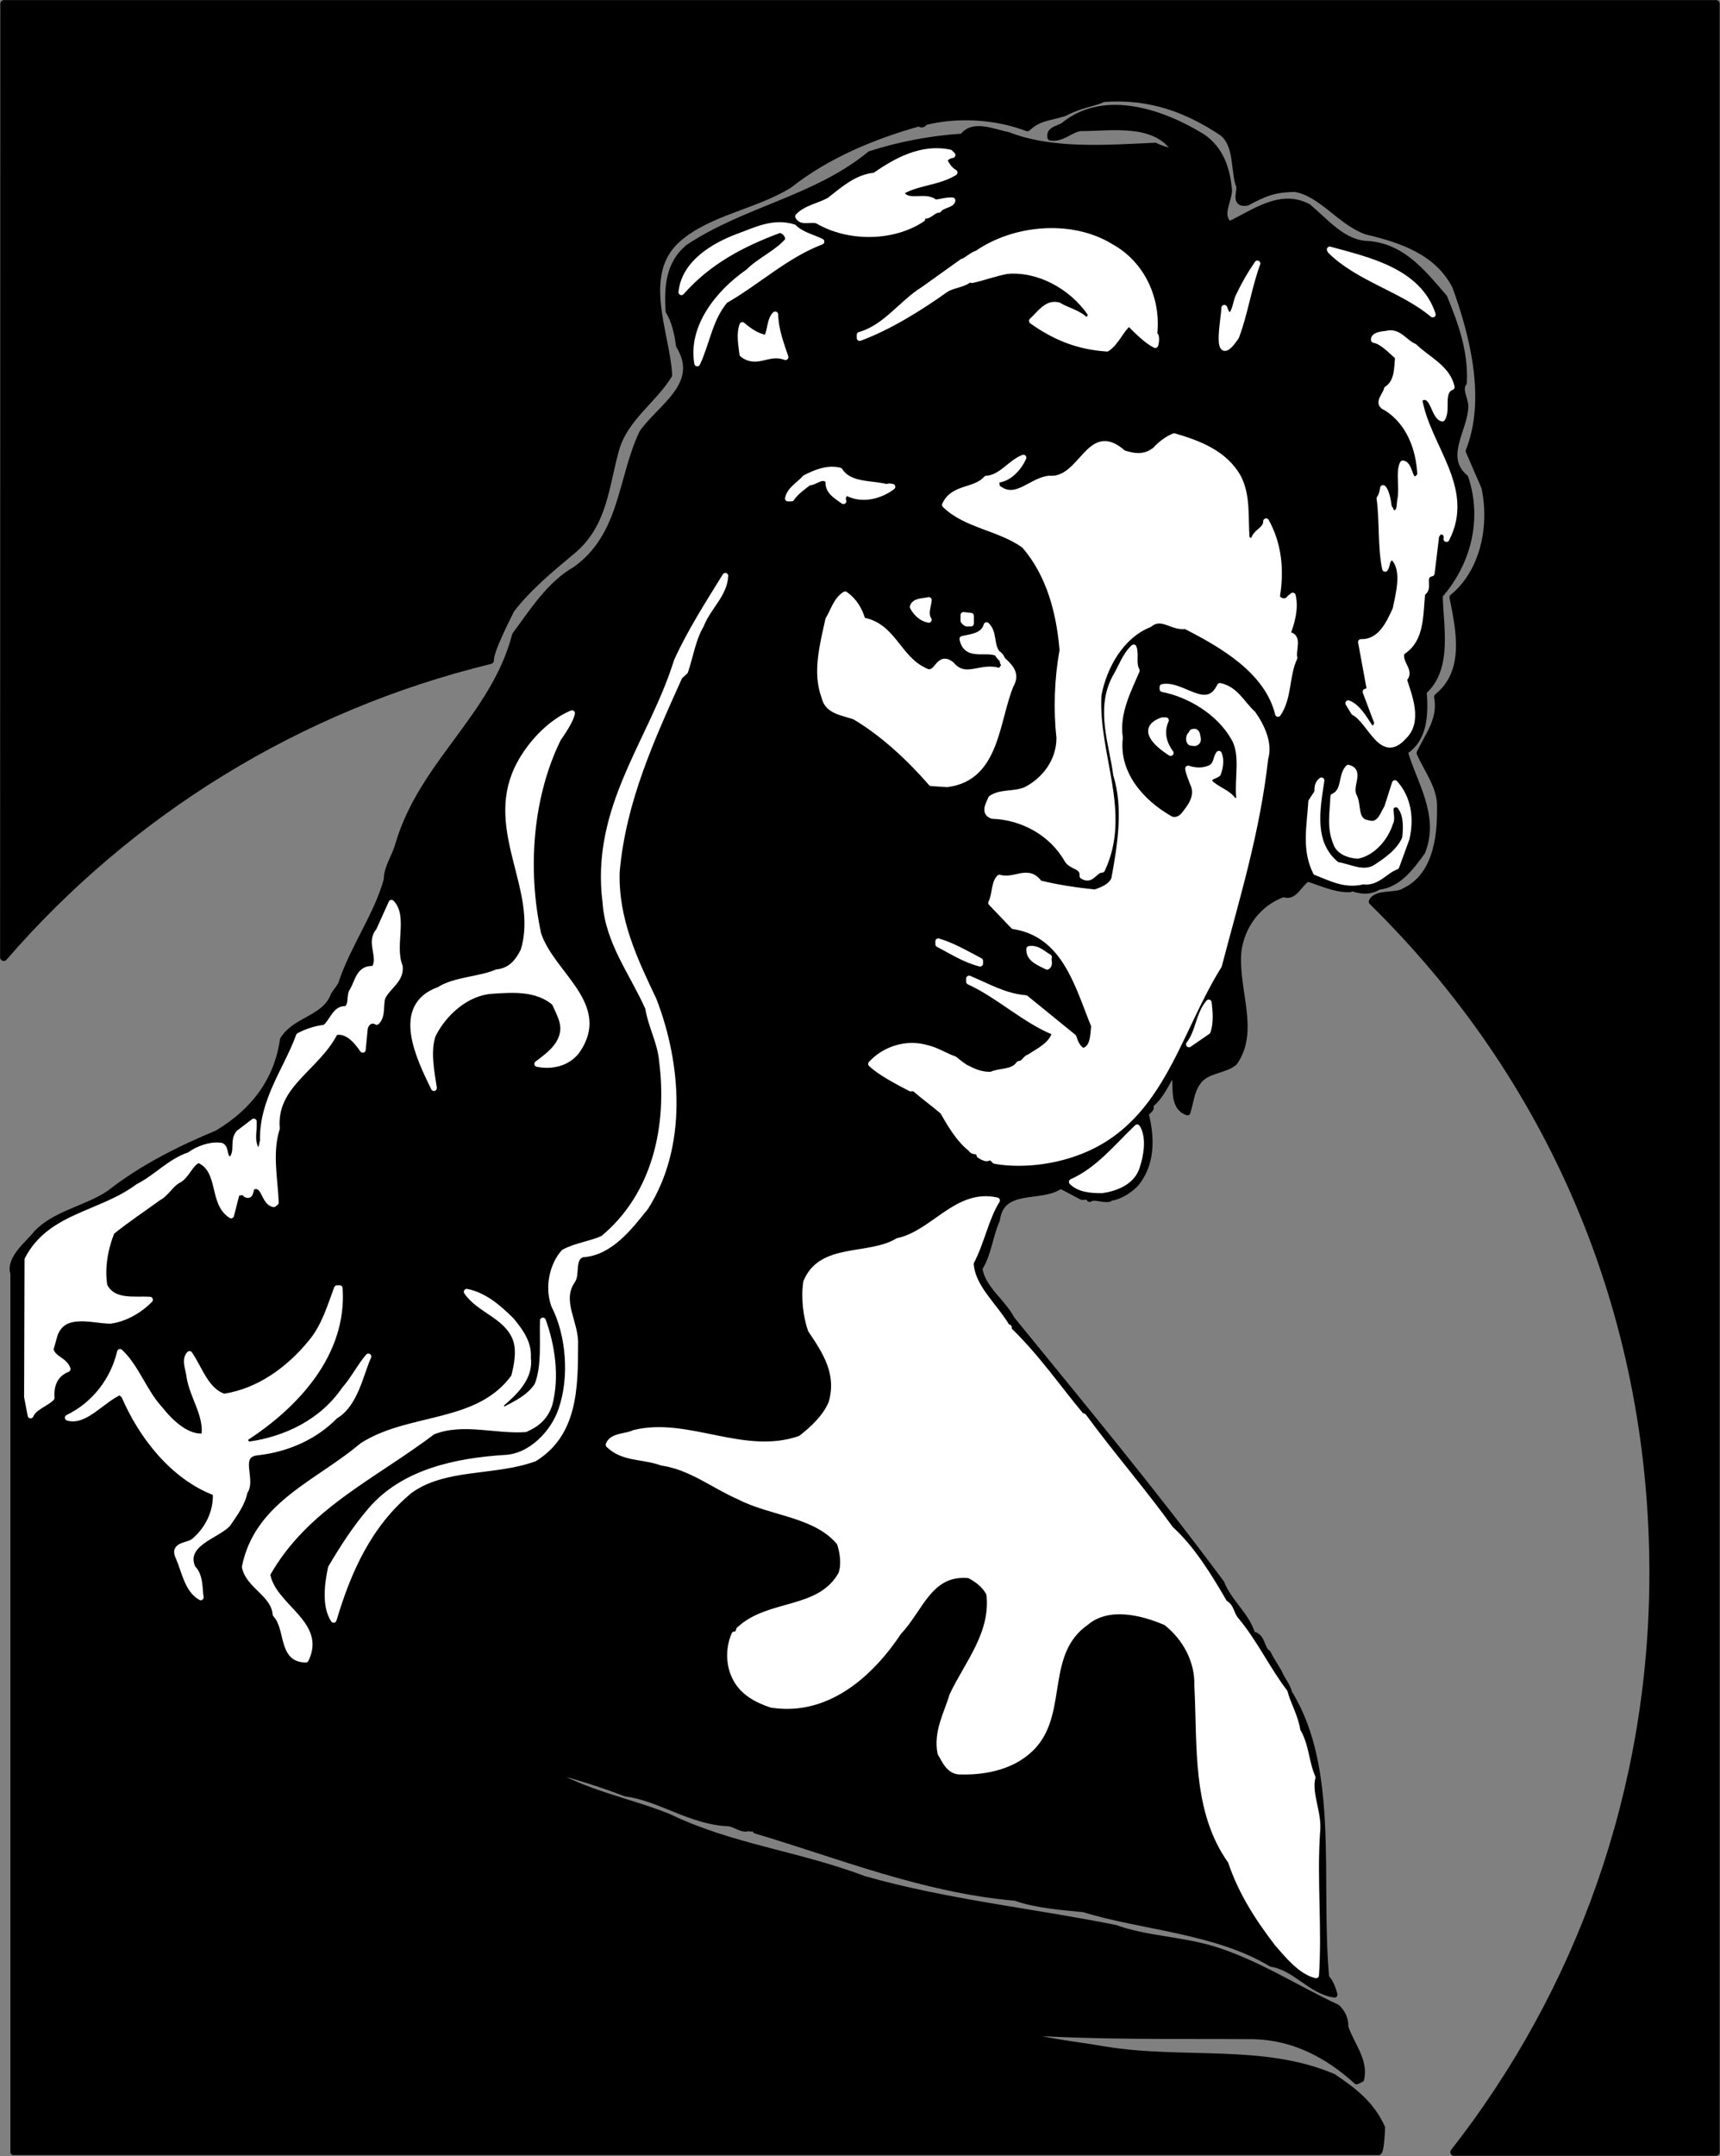 <svg xmlns="http://www.w3.org/2000/svg" xml:space="preserve" width="312.529" height="103.6mm" fill-rule="evenodd" stroke-linejoin="round" stroke-width="28.222" preserveAspectRatio="xMidYMid" version="1.2" viewBox="0 0 8269.001 10360"><rect x="0" y="0" width="8269.001" height="10360" fill="#808080" stroke="none"/><defs class="ClipPathGroup"><clipPath id="a" clipPathUnits="userSpaceOnUse"><path d="M0 0h21590v27940H0z"/></clipPath></defs><g class="SlideGroup"><g class="Slide" clip-path="url(#a)" transform="translate(-9375 -1719)"><g class="Page"><g class="com.sun.star.drawing.ClosedBezierShape"><path fill="none" d="M9435 2236h7016v9826H9435z" class="BoundingBox"/><path d="M9439 7838c-23-74 76-146 113-195 91-94 237-116 348-190 161-126 341-215 519-289 180-107 289-258 316-450 62-99 200-99 244-213 10-20 35-42 40-67 59-170 170-323 215-488 0-60 39-109 56-171 114-388 460-615 561-1005 79-106 165-244 289-314 232-165 217-439 323-659 92-128 289-232 176-417-8-59-20-116-50-166-7-116 0-227 94-306 278-185 614-234 875-449 141-45 289-74 445-84 49-69 150-20 217-8 215 84 477 62 709 52 29 15 71 27 96 27-94-150-306-111-457-111-49 8-89 55-143 45-10-42 45-42 67-62 197-157 476-57 662 57 88 59 121 153 130 259-2 54-49 116 0 163 114-52 245-158 381-84 86 72 168 175 286 178 166 12 264 136 368 257 52 128 101 257 94 410-25 32 5 74 7 111 0 111-118 247 0 345 67 200 13 410-123 566 2 143 49 351-77 462 8 111 5 227-91 289 44 153 153 308 84 481-52 72-114 158-210 168-44 27-86 22-133 5l-5 7c-69 3-146-34-203-51-42 24-64 96-116 74-121 42-202 153-217 276-17 183 89 383-20 534-52 42-138 34-178 98-29 42-32 94-47 141-79-27-49-131-64-200-34 50-64 129-118 166 19 19-15 27-18 44 30 120 28 241-49 334-30 30-74 60-121 67 0-5 2-10-5-15-7 5-2 13-2 20-35 5-70-15-94 0-3-17-25-7-37-10l-102-54c-91 69-284-3-306 165-34 74-39 161-84 232 13 97 109 156 156 245 348 427 684 832 1007 1267 37 94 121 153 149 247 51 7 42 71 74 89 14 29 37 64 54 93 15 37 39 60 49 99 228 368 136 899 178 1368 20 20 32 52 40 82-114-15-186-129-304-148-267-161-625-176-901-262-102-10-233-20-329-55-444-39-842-202-1249-323v-10h-28c5-2 5-7 5-12-27 34-72-10-107-13-182-7-333-123-494-143-116-44-239-84-368-116l-5 5c176 109 396 148 578 222 304 146 619 178 940 299 387 111 815 156 1207 235 153 54 306 54 467 101 212 64 400 188 600 281 25 23 42 57 40 94 27 84 98 161 76 252l-22 10c-138-126-301-212-494-217-383-3-758 5-1141-22 111 46 277 59 417 84 383 64 768-13 1107 133 101 69 180 128 234 244 0 10-5 115-17 118H9439Z"/><path fill="none" stroke="#000" d="M9439 7838c-23-74 76-146 113-195 91-94 237-116 348-190 161-126 341-215 519-289 180-107 289-258 316-450 62-99 200-99 244-213 10-20 35-42 40-67 59-170 170-323 215-488 0-60 39-109 56-171 114-388 460-615 561-1005 79-106 165-244 289-314 232-165 217-439 323-659 92-128 289-232 176-417-8-59-20-116-50-166-7-116 0-227 94-306 278-185 614-234 875-449 141-45 289-74 445-84 49-69 150-20 217-8 215 84 477 62 709 52 29 15 71 27 96 27-94-150-306-111-457-111-49 8-89 55-143 45-10-42 45-42 67-62 197-157 476-57 662 57 88 59 121 153 130 259-2 54-49 116 0 163 114-52 245-158 381-84 86 72 168 175 286 178 166 12 264 136 368 257 52 128 101 257 94 410-25 32 5 74 7 111 0 111-118 247 0 345 67 200 13 410-123 566 2 143 49 351-77 462 8 111 5 227-91 289 44 153 153 308 84 481-52 72-114 158-210 168-44 27-86 22-133 5l-5 7c-69 3-146-34-203-51-42 24-64 96-116 74-121 42-202 153-217 276-17 183 89 383-20 534-52 42-138 34-178 98-29 42-32 94-47 141-79-27-49-131-64-200-34 50-64 129-118 166 19 19-15 27-18 44 30 120 28 241-49 334-30 30-74 60-121 67 0-5 2-10-5-15-7 5-2 13-2 20-35 5-70-15-94 0-3-17-25-7-37-10l-102-54c-91 69-284-3-306 165-34 74-39 161-84 232 13 97 109 156 156 245 348 427 684 832 1007 1267 37 94 121 153 149 247 51 7 42 71 74 89 14 29 37 64 54 93 15 37 39 60 49 99 228 368 136 899 178 1368 20 20 32 52 40 82-114-15-186-129-304-148-267-161-625-176-901-262-102-10-233-20-329-55-444-39-842-202-1249-323v-10h-28c5-2 5-7 5-12-27 34-72-10-107-13-182-7-333-123-494-143-116-44-239-84-368-116l-5 5c176 109 396 148 578 222 304 146 619 178 940 299 387 111 815 156 1207 235 153 54 306 54 467 101 212 64 400 188 600 281 25 23 42 57 40 94 27 84 98 161 76 252l-22 10c-138-126-301-212-494-217-383-3-758 5-1141-22 111 46 277 59 417 84 383 64 768-13 1107 133 101 69 180 128 234 244 0 10-5 115-17 118H9439Z"/></g><g class="com.sun.star.drawing.ClosedBezierShape"><path fill="none" d="M9504 6056h1796v2466H9504z" class="BoundingBox"/><path fill="#fff" d="M9507 7771c109-212 351-215 532-350 89-45 153-121 247-152 39-30 106-54 155-44 25 17 5 61 45 67 37-40 5-90 37-129l72-55c2 50-13 92 12 134 30 12 25-25 32-40-5-195 114-343 173-506 38-20 80-34 124-39 37-25 50-97 104-89 30-23 12-65 30-89 27-47 32-111 103-104 40-57-27-126 23-183l61-135c65 66 0 207 40 306 7 66-59 96-84 150-10 40 2 87-27 116-30-17-52 8-57 30l-10 104c-32-47-77-97-133-84-87 173-298 252-280 462-37 116-10 240-5 356l-10 8c-50-10-42-104-101-84-15 10-5 51-33 37-4-15-32-10-44-5l-27 106c-96-62-42-217-156-267-39 15-54 69-91 94-45 22-62 67-104 89-74 54-150 104-223 163-32 79-49 173-35 259 42 84 145 62 219 67-42 44-114 91-191 101-82 0-225-52-267 67l-20 71c12 47 67 50 82 94-57 23-82 72-77 139-30 29-84 44-101 84l-17-89z"/><path fill="none" stroke="#fff" d="M9507 7771c109-212 351-215 532-350 89-45 153-121 247-152 39-30 106-54 155-44 25 17 5 61 45 67 37-40 5-90 37-129l72-55c2 50-13 92 12 134 30 12 25-25 32-40-5-195 114-343 173-506 38-20 80-34 124-39 37-25 50-97 104-89 30-23 12-65 30-89 27-47 32-111 103-104 40-57-27-126 23-183l61-135c65 66 0 207 40 306 7 66-59 96-84 150-10 40 2 87-27 116-30-17-52 8-57 30l-10 104c-32-47-77-97-133-84-87 173-298 252-280 462-37 116-10 240-5 356l-10 8c-50-10-42-104-101-84-15 10-5 51-33 37-4-15-32-10-44-5l-27 106c-96-62-42-217-156-267-39 15-54 69-91 94-45 22-62 67-104 89-74 54-150 104-223 163-32 79-49 173-35 259 42 84 145 62 219 67-42 44-114 91-191 101-82 0-225-52-267 67l-20 71c12 47 67 50 82 94-57 23-82 72-77 139-30 29-84 44-101 84l-17-89z"/></g><g class="com.sun.star.drawing.ClosedBezierShape"><path fill="none" d="M9700 7908h1448v1488H9700z" class="BoundingBox"/><path fill="#fff" d="M9952 8215c79 74 114 190 193 276 49 62 131 141 212 129 15-99-54-186-71-284-3-37-27-82 0-111 49 71 79 177 166 205 166-25 311-129 418-260 64-76 91-170 125-261h13c22 316-213 565-455 721-2 14 8 28 20 30 178-25 351-109 457-263 47-54 74-111 116-160-37 79-62 230-160 286-94 97-225 157-368 174-114 8-23 131-67 190-12 60-49 107-82 156-57 57-218 94-168 210 39 37 32 104 39 141-64-37-76-121-106-191-32-64 44-54 74-79 69-59 109-143 104-232-205-76-358-275-440-467l-20-18c-89 40-168 148-251 124 128-62 219-180 251-316z"/><path fill="none" stroke="#fff" d="M9952 8215c79 74 114 190 193 276 49 62 131 141 212 129 15-99-54-186-71-284-3-37-27-82 0-111 49 71 79 177 166 205 166-25 311-129 418-260 64-76 91-170 125-261h13c22 316-213 565-455 721-2 14 8 28 20 30 178-25 351-109 457-263 47-54 74-111 116-160-37 79-62 230-160 286-94 97-225 157-368 174-114 8-23 131-67 190-12 60-49 107-82 156-57 57-218 94-168 210 39 37 32 104 39 141-64-37-76-121-106-191-32-64 44-54 74-79 69-59 109-143 104-232-205-76-358-275-440-467l-20-18c-89 40-168 148-251 124 128-62 219-180 251-316z"/></g><g class="com.sun.star.drawing.ClosedBezierShape"><path fill="none" d="M10551 7925h1485v1770h-1485z" class="BoundingBox"/><path fill="#fff" d="M11117 8665c228-146 557-92 729-330 15-56 30-133 5-190-46-106-172-131-232-219 82 17 148 71 215 138 40 49 84 106 79 178 13 96-62 166-128 223-3 12 2 29 17 27 57-30 116-57 156-116 37-92 24-216 27-312 44 121 66 269 32 401-20 62-59 96-116 121-146 10-301-45-445 12-295 222-613 361-796 685 25 156 272 235 185 410-121 0-81-150-145-217-8-99-129-136-148-228 61-302 353-403 565-583z"/><path fill="none" stroke="#fff" d="M11117 8665c228-146 557-92 729-330 15-56 30-133 5-190-46-106-172-131-232-219 82 17 148 71 215 138 40 49 84 106 79 178 13 96-62 166-128 223-3 12 2 29 17 27 57-30 116-57 156-116 37-92 24-216 27-312 44 121 66 269 32 401-20 62-59 96-116 121-146 10-301-45-445 12-295 222-613 361-796 685 25 156 272 235 185 410-121 0-81-150-145-217-8-99-129-136-148-228 61-302 353-403 565-583z"/></g><g class="com.sun.star.drawing.ClosedBezierShape"><path fill="none" d="M10949 4485h1915v5019h-1915z" class="BoundingBox"/><path fill="#fff" d="M11157 8976c158-185 412-237 644-252 127-5 236-121 273-232 54-156 37-361-35-501-32-89-7-195 47-255 59-32 129-39 188-66 254-210 323-544 284-851-8-94-52-165-67-257-76-170-192-316-205-506-59-457 222-773 343-1161 65-143 154-281 233-409-5 91-82 148-117 237-39 66-51 148-76 222l-27 25c-134 298-272 597-302 938-7 230 87 425 178 617 121 314 146 703-39 994-77 96-171 220-304 227-52 17-27 94-47 124-71 101 17 202 12 311 0 210-4 427-195 546-193 71-433 32-601 155-197 163-296 388-365 620-44-67-29-175-13-250 57-96 117-190 191-276z"/><path fill="none" stroke="#fff" d="M11157 8976c158-185 412-237 644-252 127-5 236-121 273-232 54-156 37-361-35-501-32-89-7-195 47-255 59-32 129-39 188-66 254-210 323-544 284-851-8-94-52-165-67-257-76-170-192-316-205-506-59-457 222-773 343-1161 65-143 154-281 233-409-5 91-82 148-117 237-39 66-51 148-76 222l-27 25c-134 298-272 597-302 938-7 230 87 425 178 617 121 314 146 703-39 994-77 96-171 220-304 227-52 17-27 94-47 124-71 101 17 202 12 311 0 210-4 427-195 546-193 71-433 32-601 155-197 163-296 388-365 620-44-67-29-175-13-250 57-96 117-190 191-276z"/></g><g class="com.sun.star.drawing.ClosedBezierShape"><path fill="none" d="M11361 5145h836v1804h-836z" class="BoundingBox"/><path fill="#fff" d="M11486 6475c76-49 198-49 277-84 67-7 101-49 129-104 88-290-173-571-30-875 54-113 157-222 263-266-8 37-42 86-67 123-134 272-164 622-95 939 65 195 342 341 184 563-45 57-119 74-189 60 53-40 107-79 122-144 13-54-20-106-39-150-85-72-201-64-300-57-121 7-231 104-285 212-27 79-7 173 5 255-67-139-197-393 25-472z"/><path fill="none" stroke="#fff" d="M11486 6475c76-49 198-49 277-84 67-7 101-49 129-104 88-290-173-571-30-875 54-113 157-222 263-266-8 37-42 86-67 123-134 272-164 622-95 939 65 195 342 341 184 563-45 57-119 74-189 60 53-40 107-79 122-144 13-54-20-106-39-150-85-72-201-64-300-57-121 7-231 104-285 212-27 79-7 173 5 255-67-139-197-393 25-472z"/></g><g class="com.sun.star.drawing.ClosedBezierShape"><path fill="none" d="M12300 7480h3411v3732h-3411z" class="BoundingBox"/><path fill="#fff" d="M12424 8604c259-64 528 124 800 27 57-44 119-101 148-170 42-142-29-248-99-352-22-62-34-155-22-230 72-177 302-113 440-197 173-37 284-239 477-195-54 86-74 202-126 299 3 116 114 205 176 311h7v12c134 129 235 277 343 406-5 22 10 0 18 12 133 181 281 351 417 539 104 94 188 232 259 355 35 18 30 55 57 84 87 104 153 242 232 344 18 66 50 113 62 187 42 69 40 151 72 223-20 82 34 173 22 267-15 227 10 455-5 684-74-17-141-101-188-155-96-126-173-247-222-393-173-242-146-552-161-845 3-117-56-228-150-302-114-49-277-91-385 0-208 146-102 423-250 590-91 102-232 129-351 126-55 3-77-51-99-89-20-103 32-190 57-276 72-153 201-299 178-489-22-44-59-69-96-89-191-20-233 161-339 272-136 205-346 392-613 350-71-24-143-61-177-138-28-59-28-138 0-200 14 3 17-7 22-22 143-136 387-82 491-267 17-47 8-106-7-151-116-140-326-140-484-222-124-54-232-143-371-163-94-34-185-17-256-86 17-45 81-37 123-57z"/><path fill="none" stroke="#fff" d="M12424 8604c259-64 528 124 800 27 57-44 119-101 148-170 42-142-29-248-99-352-22-62-34-155-22-230 72-177 302-113 440-197 173-37 284-239 477-195-54 86-74 202-126 299 3 116 114 205 176 311h7v12c134 129 235 277 343 406-5 22 10 0 18 12 133 181 281 351 417 539 104 94 188 232 259 355 35 18 30 55 57 84 87 104 153 242 232 344 18 66 50 113 62 187 42 69 40 151 72 223-20 82 34 173 22 267-15 227 10 455-5 684-74-17-141-101-188-155-96-126-173-247-222-393-173-242-146-552-161-845 3-117-56-228-150-302-114-49-277-91-385 0-208 146-102 423-250 590-91 102-232 129-351 126-55 3-77-51-99-89-20-103 32-190 57-276 72-153 201-299 178-489-22-44-59-69-96-89-191-20-233 161-339 272-136 205-346 392-613 350-71-24-143-61-177-138-28-59-28-138 0-200 14 3 17-7 22-22 143-136 387-82 491-267 17-47 8-106-7-151-116-140-326-140-484-222-124-54-232-143-371-163-94-34-185-17-256-86 17-45 81-37 123-57z"/></g><g class="com.sun.star.drawing.ClosedBezierShape"><path fill="none" d="M12650 2800h676v667h-676z" class="BoundingBox"/><path fill="#fff" d="M12923 2856c84-30 168-76 268-45 37 37 96 50 133 69-171 65-307 194-463 283-75 89-87 203-134 302-30-171 97-337 246-440 54-55 143-93 191-152 2-25-19-47-41-49-178 66-342 151-472 299 14-140 155-223 272-267z"/><path fill="none" stroke="#fff" d="M12923 2856c84-30 168-76 268-45 37 37 96 50 133 69-171 65-307 194-463 283-75 89-87 203-134 302-30-171 97-337 246-440 54-55 143-93 191-152 2-25-19-47-41-49-178 66-342 151-472 299 14-140 155-223 272-267z"/></g><g class="com.sun.star.drawing.ClosedBezierShape"><path fill="none" d="M12935 3229h218v216h-218z" class="BoundingBox"/><path fill="#fff" d="M12944 3281c33 28 75 58 117 61 20-36 13-85 41-112 2 74 27 139 49 205-82-32-136 42-207-14-5-45-16-95 0-140z"/><path fill="none" stroke="#fff" d="M12944 3281c33 28 75 58 117 61 20-36 13-85 41-112 2 74 27 139 49 205-82-32-136 42-207-14-5-45-16-95 0-140z"/></g><g class="com.sun.star.drawing.ClosedBezierShape"><path fill="none" d="M13162 3975h505v154h-505z" class="BoundingBox"/><path fill="#fff" d="M13246 4015c50-25 104-49 166-35 48 75 154 59 228 80 5-7 17-2 25-2-55 42-143 69-218 29-17 5-24 27-17 40-33-25-77-45-72-98-30-34-65 10-94 8-30 23-62 45-84 77h-17c9-44 59-70 83-99z"/><path fill="none" stroke="#fff" d="M13246 4015c50-25 104-49 166-35 48 75 154 59 228 80 5-7 17-2 25-2-55 42-143 69-218 29-17 5-24 27-17 40-33-25-77-45-72-98-30-34-65 10-94 8-30 23-62 45-84 77h-17c9-44 59-70 83-99z"/></g><g class="com.sun.star.drawing.ClosedBezierShape"><path fill="none" d="M13211 2444h755v401h-755z" class="BoundingBox"/><path fill="#fff" d="M13362 2682c65-50 132-112 218-119 104-72 226-140 362-111l12 12c-15 2-32 10-39 27 15 25 24 42 49 57-79 49-183 47-258 94 28 65 115 8 164 50 30-2 55-12 84-10-2 22-52 22-66 45-28 0-47 37-74 27-10 2-3 12-5 17-140 94-354 96-501 10-30-15-79 12-96-22 37-40 101-50 150-77z"/><path fill="none" stroke="#fff" d="M13362 2682c65-50 132-112 218-119 104-72 226-140 362-111l12 12c-15 2-32 10-39 27 15 25 24 42 49 57-79 49-183 47-258 94 28 65 115 8 164 50 30-2 55-12 84-10-2 22-52 22-66 45-28 0-47 37-74 27-10 2-3 12-5 17-140 94-354 96-501 10-30-15-79 12-96-22 37-40 101-50 150-77z"/></g><g class="com.sun.star.drawing.ClosedBezierShape"><path fill="none" d="M13317 4574h932v915h-932z" class="BoundingBox"/><path fill="#fff" d="M13438 4575c45 32 69 74 84 125 146 25 170 181 295 240 67 42 64-84 133-27 69 81 144-3 235 32 5-15 27-27 12-42-17-111-173 5-195-114 45-10 101-14 116-66 37 34 20 94 50 133 24 47 111 77 66 156-71 171-66 445-306 475l-76-5c-108-124-234-240-367-319-52-20-131-24-146-94-46-119-7-257 18-373 24-38 37-94 81-121z"/><path fill="none" stroke="#fff" d="M13438 4575c45 32 69 74 84 125 146 25 170 181 295 240 67 42 64-84 133-27 69 81 144-3 235 32 5-15 27-27 12-42-17-111-173 5-195-114 45-10 101-14 116-66 37 34 20 94 50 133 24 47 111 77 66 156-71 171-66 445-306 475l-76-5c-108-124-234-240-367-319-52-20-131-24-146-94-46-119-7-257 18-373 24-38 37-94 81-121z"/></g><g class="com.sun.star.drawing.ClosedBezierShape"><path fill="none" d="M13507 2828h1428v568h-1428z" class="BoundingBox"/><path fill="#fff" d="M13508 3328c125-35 200-152 308-219l186-133c15-2 47-33 72-40 178-123 452-148 641-32 150 82 229 252 209 424 13-3 10 37 5 49-44-22-91-71-126-106-42 35-59 91-106 123-141-9-253-56-361-133 39-35 71-90 128-75 45 27 96 35 134 75 10-5 23-21 20-35-92-134-253-218-401-205-64 12-113 32-170 44l-8-7c-29 29-81 29-116 51-129 92-275 182-415 234z"/><path fill="none" stroke="#fff" d="M13508 3328c125-35 200-152 308-219l186-133c15-2 47-33 72-40 178-123 452-148 641-32 150 82 229 252 209 424 13-3 10 37 5 49-44-22-91-71-126-106-42 35-59 91-106 123-141-9-253-56-361-133 39-35 71-90 128-75 45 27 96 35 134 75 10-5 23-21 20-35-92-134-253-218-401-205-64 12-113 32-170 44l-8-7c-29 29-81 29-116 51-129 92-275 182-415 234z"/></g><g class="com.sun.star.drawing.ClosedBezierShape"><path fill="none" d="M13562 4829h1904v2480h-1904z" class="BoundingBox"/><path fill="#fff" d="M13829 6754c47 10 92 40 134 54 17 13 34 28 54 40 34 17 71 37 123 35 42-20 104-8 134-52 24 0 29-27 49-32 45-30 111-60 124-119-144-57-272-180-413-244v-15c89 37 171 86 272 94l230 187c8 25 18 52 45 67 52-12 49-77 54-121-79-193-139-440-388-479l-107-112c20-37 13-94 40-121 74 22 138-50 192 27 79 20 177 35 268 44 35-12 79-29 92-66 29-158 59-339 9-499-19-148-86-314-5-467 30-49 47-106 89-145 13 34-5 74 15 111-39 93-99 202-81 323-20 171 101 309 239 388 25 15 52 2 67-15 32-40 76-94 44-156-7-22-19-44-22-69 30 10 72 15 111-5 27-17 22-47 37-66 13 32 5 71-5 96-14 12-49 12-39 42 37 37 89 47 116 89 12 2 27-5 25-20-8-94 22-205-25-284-72-126-217-210-343-234v-10c96-18 212 128 276-5 77 17 106 86 158 133 42 59 82 143 60 215-40 355-134 657-223 996-210 336-281 766-706 906-120 40-258 52-371 32l-23-22c-14 20-37 3-51-5-5-32-28-7-42-32-55-42-97-113-134-178-49-42-89-69-136-111h-19c-65-34-146-76-190-118 61-67 165-106 266-77z"/><path fill="none" stroke="#fff" d="M13829 6754c47 10 92 40 134 54 17 13 34 28 54 40 34 17 71 37 123 35 42-20 104-8 134-52 24 0 29-27 49-32 45-30 111-60 124-119-144-57-272-180-413-244v-15c89 37 171 86 272 94l230 187c8 25 18 52 45 67 52-12 49-77 54-121-79-193-139-440-388-479l-107-112c20-37 13-94 40-121 74 22 138-50 192 27 79 20 177 35 268 44 35-12 79-29 92-66 29-158 59-339 9-499-19-148-86-314-5-467 30-49 47-106 89-145 13 34-5 74 15 111-39 93-99 202-81 323-20 171 101 309 239 388 25 15 52 2 67-15 32-40 76-94 44-156-7-22-19-44-22-69 30 10 72 15 111-5 27-17 22-47 37-66 13 32 5 71-5 96-14 12-49 12-39 42 37 37 89 47 116 89 12 2 27-5 25-20-8-94 22-205-25-284-72-126-217-210-343-234v-10c96-18 212 128 276-5 77 17 106 86 158 133 42 59 82 143 60 215-40 355-134 657-223 996-210 336-281 766-706 906-120 40-258 52-371 32l-23-22c-14 20-37 3-51-5-5-32-28-7-42-32-55-42-97-113-134-178-49-42-89-69-136-111h-19c-65-34-146-76-190-118 61-67 165-106 266-77z"/></g><g class="com.sun.star.drawing.ClosedBezierShape"><path fill="none" d="M13762 4601h80v98h-80z" class="BoundingBox"/><path fill="#fff" d="M13840 4602c-2 30-20 65 0 95-32-5-60-30-77-62 9-31 55-26 77-33z"/><path fill="none" stroke="#fff" d="M13840 4602c-2 30-20 65 0 95-32-5-60-30-77-62 9-31 55-26 77-33z"/></g><g class="com.sun.star.drawing.ClosedBezierShape"><path fill="none" d="M13885 6241h204v110h-204z" class="BoundingBox"/><path fill="#fff" d="M13886 6242c72 22 136 60 201 94v13c-72-18-134-58-201-93z"/><path fill="none" stroke="#fff" d="M13886 6242c72 22 136 60 201 94v13c-72-18-134-58-201-93z"/></g><g class="com.sun.star.drawing.ClosedBezierShape"><path fill="none" d="M13917 3814h1686v2124h-1686z" class="BoundingBox"/><path fill="#fff" d="M14117 4019c72-4 114-76 178-101-15 37-61 99-121 106-15 8-5 25-7 35 89 79 163-32 252-40 160 13 190-273 356-123 60 20 109 22 156-17 22-25 57-52 89-64 116 34 244 81 309 200 44 88 32 185 39 288 7 15 25 18 35 10 7-39 59-47 59-89 59 107 74 229 52 362 10 25 47 30 61 7l15-12c15 62-5 131-27 188 64 2 25 74 35 111-40 84-25 190-79 269-50-207-270-333-445-422-64 10-113-57-173-8-138 55-220 205-245 341-15 289 147 564 17 838-37 0-49 59-94 30 5-50-54-42-74-79-74-129-215-205-360-210-42-15-18-54-5-84 47-32 108-17 165-40 92-46 163-139 163-250-15-138-10-284 15-422-15-180-62-363-183-503-118-86-281-96-382-195 39-88 145-64 199-126z"/><path fill="none" stroke="#fff" d="M14117 4019c72-4 114-76 178-101-15 37-61 99-121 106-15 8-5 25-7 35 89 79 163-32 252-40 160 13 190-273 356-123 60 20 109 22 156-17 22-25 57-52 89-64 116 34 244 81 309 200 44 88 32 185 39 288 7 15 25 18 35 10 7-39 59-47 59-89 59 107 74 229 52 362 10 25 47 30 61 7l15-12c15 62-5 131-27 188 64 2 25 74 35 111-40 84-25 190-79 269-50-207-270-333-445-422-64 10-113-57-173-8-138 55-220 205-245 341-15 289 147 564 17 838-37 0-49 59-94 30 5-50-54-42-74-79-74-129-215-205-360-210-42-15-18-54-5-84 47-32 108-17 165-40 92-46 163-139 163-250-15-138-10-284 15-422-15-180-62-363-183-503-118-86-281-96-382-195 39-88 145-64 199-126z"/></g><g class="com.sun.star.drawing.ClosedBezierShape"><path fill="none" d="M14006 4673h39v44h-39z" class="BoundingBox"/><path fill="#fff" d="M14043 4678v37c-16-2-21 7-36-13v-28z"/><path fill="none" stroke="#fff" d="M14043 4678v37c-16-2-21 7-36-13v-28z"/></g><g class="com.sun.star.drawing.ClosedBezierShape"><path fill="none" d="M14322 6277h98v89h-98z" class="BoundingBox"/><path fill="#fff" d="M14323 6279c40-7 67 24 95 39-5 16 8 36-9 46-34-18-88-35-86-85z"/><path fill="none" stroke="#fff" d="M14323 6279c40-7 67 24 95 39-5 16 8 36-9 46-34-18-88-35-86-85z"/></g><g class="com.sun.star.drawing.ClosedBezierShape"><path fill="none" d="M14527 7135h336v305h-336z" class="BoundingBox"/><path fill="#fff" d="M14842 7136c32 51 17 135-2 191-23 71-99 101-167 111-49 0-108-3-145-40 128-57 213-166 314-262z"/><path fill="none" stroke="#fff" d="M14842 7136c32 51 17 135-2 191-23 71-99 101-167 111-49 0-108-3-145-40 128-57 213-166 314-262z"/></g><g class="com.sun.star.drawing.ClosedBezierShape"><path fill="none" d="M14908 5179h97v160h-97z" class="BoundingBox"/><path fill="#fff" d="M14963 5180h17c-25 55-12 109 23 157-35-22-167-112-40-157z"/><path fill="none" stroke="#fff" d="M14963 5180h17c-25 55-12 109 23 157-35-22-167-112-40-157z"/></g><g class="com.sun.star.drawing.ClosedBezierShape"><path fill="none" d="M15090 6535h103v204h-103z" class="BoundingBox"/><path fill="#fff" d="M15186 6536c5 41 10 96-5 139l-90 62c47-60 45-142 95-201z"/><path fill="none" stroke="#fff" d="M15186 6536c5 41 10 96-5 139l-90 62c47-60 45-142 95-201z"/></g><g class="com.sun.star.drawing.ClosedBezierShape"><path fill="none" d="M15090 5234h46v58h-46z" class="BoundingBox"/><path fill="#fff" d="M15109 5236c21-6 21 13 23 23 8 21-5 36-25 29-16 4-20-21-11-36 8-6 8-16 13-16z"/><path fill="none" stroke="#fff" d="M15109 5236c21-6 21 13 23 23 8 21-5 36-25 29-16 4-20-21-11-36 8-6 8-16 13-16z"/></g><g class="com.sun.star.drawing.ClosedBezierShape"><path fill="none" d="M15247 2984h175v409h-175z" class="BoundingBox"/><path fill="#fff" d="M15261 3198c5 15 12 34 29 39 25-22 25-64 40-96 28-58 55-105 90-156-42 114-59 238-102 352-111 164-57-92-57-139z"/><path fill="none" stroke="#fff" d="M15261 3198c5 15 12 34 29 39 25-22 25-64 40-96 28-58 55-105 90-156-42 114-59 238-102 352-111 164-57-92-57-139z"/></g><g class="com.sun.star.drawing.ClosedBezierShape"><path fill="none" d="M15666 5407h483v556h-483z" class="BoundingBox"/><path fill="#fff" d="M15708 5526c0-22 0-42 20-57-22 143-52 305 75 406 59 8 116 45 178 17 58-37 122-81 149-145 7-57 7-125-32-162-67-7-20 57-40 89-22 70-82 142-156 157-45-3-92-22-104-62-31-74-16-142-13-223 58-25 35-99 72-138 65 17 0 88 28 138 22 42 0 118 66 128 57 18 72-42 93-76l37-116c64 71 79 168 56 267l-49 134c-54 19-92 81-159 71-86 22-154-15-228-44-54-109-30-215-22-340z"/><path fill="none" stroke="#fff" d="M15708 5526c0-22 0-42 20-57-22 143-52 305 75 406 59 8 116 45 178 17 58-37 122-81 149-145 7-57 7-125-32-162-67-7-20 57-40 89-22 70-82 142-156 157-45-3-92-22-104-62-31-74-16-142-13-223 58-25 35-99 72-138 65 17 0 88 28 138 22 42 0 118 66 128 57 18 72-42 93-76l37-116c64 71 79 168 56 267l-49 134c-54 19-92 81-159 71-86 22-154-15-228-44-54-109-30-215-22-340z"/></g><g class="com.sun.star.drawing.ClosedBezierShape"><path fill="none" d="M15767 2917h498v315h-498z" class="BoundingBox"/><path fill="#fff" d="M16263 3230c-144-121-356-172-491-305l-4-7c186 51 426 103 495 312z"/><path fill="none" stroke="#fff" d="M16263 3230c-144-121-356-172-491-305l-4-7c186 51 426 103 495 312z"/></g><g class="com.sun.star.drawing.ClosedBezierShape"><path fill="none" d="M15856 3319h514v1980h-514z" class="BoundingBox"/><path fill="#fff" d="M15963 5216c22 8 27-7 34-22l-57-151c8-2 23-10 18-22-13-71-27-146-40-217 94 2 134-88 166-157 15-74 48-190-10-249-35-3-27 37-40 54-22-99-12-234-27-338 8-8 15-32 17-50 15 13 25 60 28 94 14 8 7 30 27 27 32-7 22-46 29-71 9-62-9-129 11-168 40 2 30 123 84 57-5-129-54-256-164-325-52-20 0-62 3-89 52-34 49-98 54-155-35-30-74-74-116-82-2-22 37-27 59-29 60-17 88 42 135 61 61 60 160 102 180 195-57 23-17 107-45 151-44-10-42-138-111-94 37 228 257 428 131 673 3-15-2-32-20-35-17-7-19 8-29 18l-22 182c-55 13-3 72-45 94-12 101 0 225-99 285-18 52 52 92 10 129 25 81 77 202 0 276-107 121-159-74-240-116l-27-44c46 19 74 69 106 118z"/><path fill="none" stroke="#fff" d="M15963 5216c22 8 27-7 34-22l-57-151c8-2 23-10 18-22-13-71-27-146-40-217 94 2 134-88 166-157 15-74 48-190-10-249-35-3-27 37-40 54-22-99-12-234-27-338 8-8 15-32 17-50 15 13 25 60 28 94 14 8 7 30 27 27 32-7 22-46 29-71 9-62-9-129 11-168 40 2 30 123 84 57-5-129-54-256-164-325-52-20 0-62 3-89 52-34 49-98 54-155-35-30-74-74-116-82-2-22 37-27 59-29 60-17 88 42 135 61 61 60 160 102 180 195-57 23-17 107-45 151-44-10-42-138-111-94 37 228 257 428 131 673 3-15-2-32-20-35-17-7-19 8-29 18l-22 182c-55 13-3 72-45 94-12 101 0 225-99 285-18 52 52 92 10 129 25 81 77 202 0 276-107 121-159-74-240-116l-27-44c46 19 74 69 106 118z"/></g><g class="com.sun.star.drawing.ClosedBezierShape"><path fill="none" d="M9375 1719h8269v10360H9375z" class="BoundingBox"/><path d="M11732 4892c-925 225-1736 731-2339 1427l1-4582h8231v10323h-1260c600-766 957-1732 957-2782 0-1274-502-2396-1349-3227 22-44 118-21 155-48 148-70 175-250 173-400 5-101-61-182-98-266 42-87 104-162 84-269 146-118 108-315 74-478 145-118 195-338 153-531l-75-173c98-247 21-555-65-792-84-165-257-225-427-265-124-42-215-182-344-205-102 0-151 22-234 66-67 10-18-59-38-89-22-81-7-185-76-244-168-113-351-183-576-165-52 24-105 25-188 68-67 22-122 20-177 72-150-57-334-69-494-29-8 12-15 15-25 5-220 61-444 154-627 298-165 103-388 129-539 263-187 170-50 454-40 652-77 123-209 205-253 351-52 180-55 365-213 495-101 84-211 175-292 281-8 18-102 197-99 244z"/><path fill="none" stroke="#000" stroke-width="35" d="M11732 4892c-925 225-1736 731-2339 1427l1-4582h8231v10323h-1260c600-766 957-1732 957-2782 0-1274-502-2396-1349-3227 22-44 118-21 155-48 148-70 175-250 173-400 5-101-61-182-98-266 42-87 104-162 84-269 146-118 108-315 74-478 145-118 195-338 153-531l-75-173c98-247 21-555-65-792-84-165-257-225-427-265-124-42-215-182-344-205-102 0-151 22-234 66-67 10-18-59-38-89-22-81-7-185-76-244-168-113-351-183-576-165-52 24-105 25-188 68-67 22-122 20-177 72-150-57-334-69-494-29-8 12-15 15-25 5-220 61-444 154-627 298-165 103-388 129-539 263-187 170-50 454-40 652-77 123-209 205-253 351-52 180-55 365-213 495-101 84-211 175-292 281-8 18-102 197-99 244z"/></g></g></g></g></svg>
